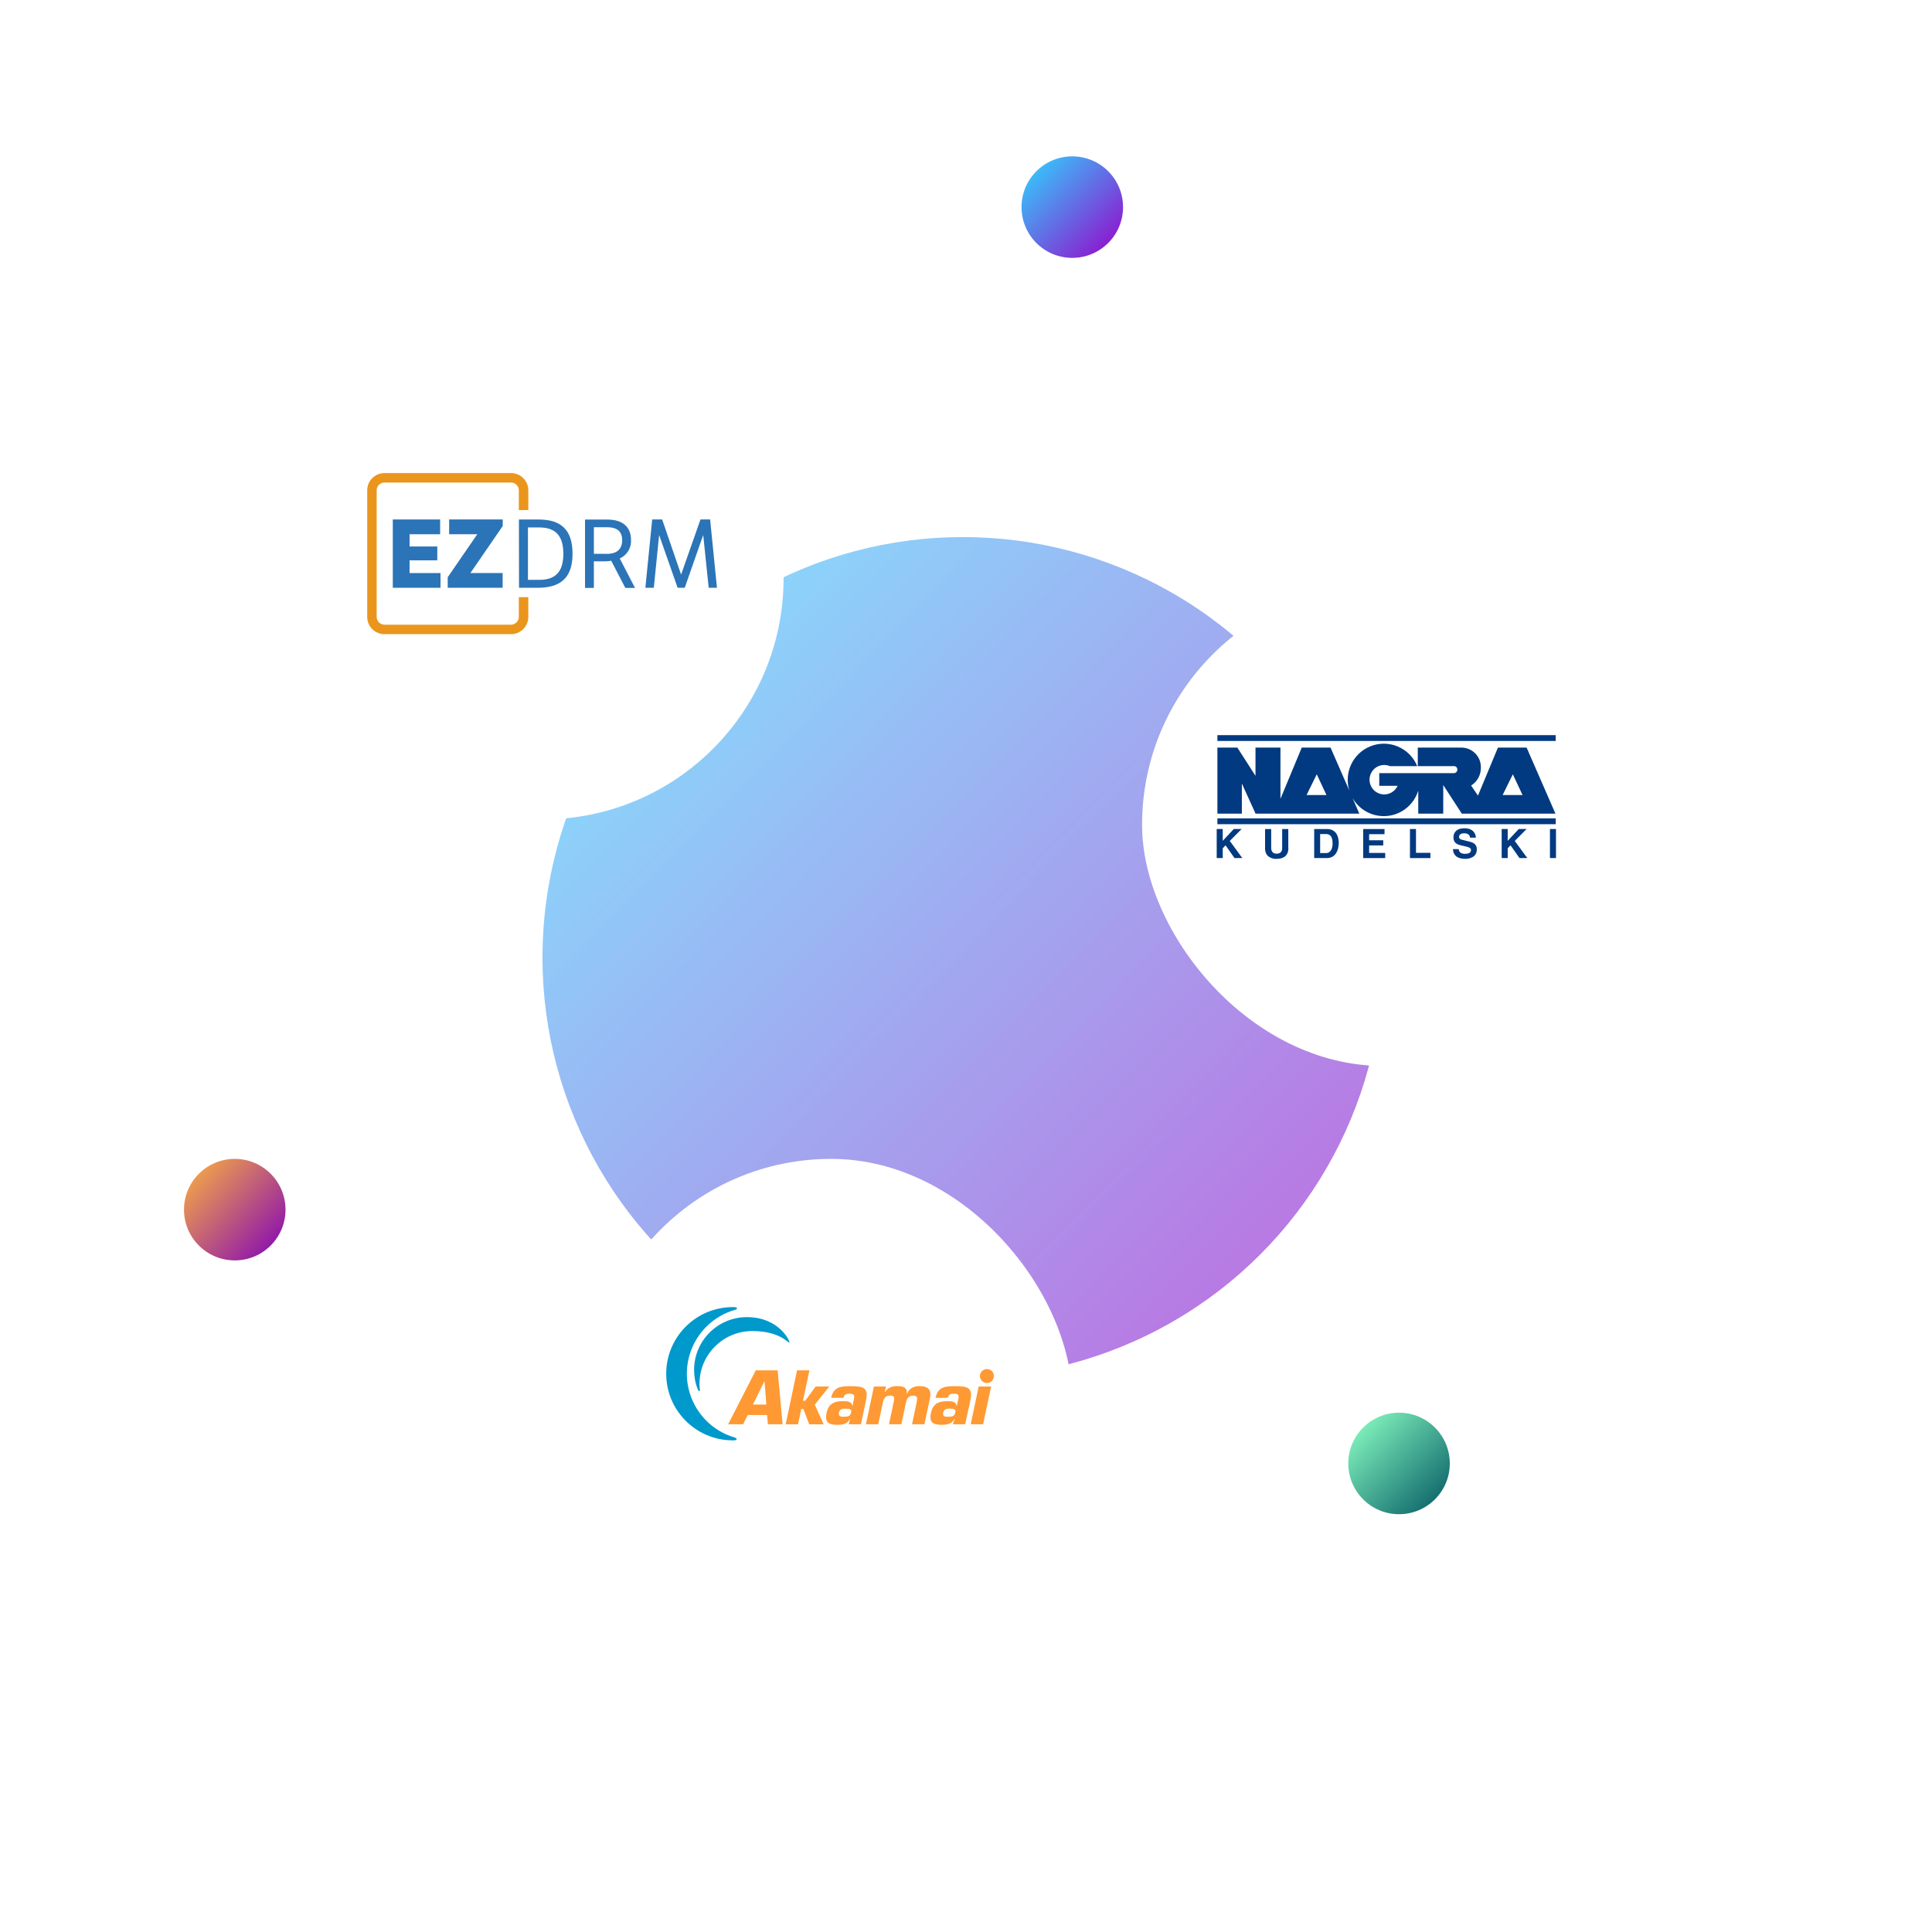 <?xml version="1.0" encoding="UTF-8"?> <svg xmlns="http://www.w3.org/2000/svg" width="609" height="608" viewBox="0 0 609 608" fill="none"><g opacity="0.6" filter="url(#filter0_f_620_1616)"><circle cx="303.5" cy="301.782" r="132.5" fill="url(#paint0_linear_620_1616)"></circle></g><g filter="url(#filter1_d_620_1616)"><rect x="186" y="357.282" width="152" height="152" rx="76" fill="white"></rect></g><path d="M231.512 453.076C220.416 449.79 214.09 438.136 217.376 427.046C219.417 420.15 224.852 414.785 231.775 412.835C232.677 412.567 232.441 412.003 231.345 412.003C219.745 411.815 210.191 421.068 210.003 432.663C209.815 444.263 219.068 453.817 230.668 454C230.894 454 231.114 454 231.34 454C232.414 454 232.505 453.366 231.506 453.071" fill="#0099CC"></path><path d="M220.593 437.894C220.529 437.33 220.491 436.766 220.491 436.197C220.491 427.003 227.946 419.548 237.14 419.548H237.172C245.888 419.548 248.488 423.447 248.821 423.179C249.154 422.91 245.657 415.161 235.437 415.161C226.243 415.161 218.789 422.615 218.789 431.809V431.836C218.789 433.898 219.17 435.945 219.922 437.862C220.223 438.662 220.685 438.662 220.62 437.894" fill="#0099CC"></path><path d="M313.288 433.737C313.288 434.951 312.305 435.934 311.091 435.934C309.878 435.934 308.895 434.951 308.895 433.737C308.895 432.523 309.878 431.541 311.091 431.541C312.278 431.514 313.261 432.454 313.288 433.64C313.288 433.673 313.288 433.705 313.288 433.737" fill="#FF9933"></path><path d="M241.796 446.02L242.059 448.946H246.689L245.126 431.938H238.235L229.514 448.946H234.24L235.706 446.02H241.796V446.02ZM241.565 442.722H237.333L240.964 435.364H240.996L241.565 442.722V442.722Z" fill="#FF9933"></path><path d="M253.112 441.524H253.81L257.107 437.029H261.404L256.839 442.76L259.637 448.952H255.077L253.246 444.118H252.58L251.549 448.952H247.655L251.248 431.943H255.142L253.112 441.524V441.524Z" fill="#FF9933"></path><path d="M267.488 448.946H271.387L272.95 441.524C273.815 437.432 272.252 436.933 268.256 436.933C265.464 436.933 262.762 436.895 262 440.59H265.893C266.124 439.516 266.79 439.296 267.757 439.296C269.454 439.296 269.368 439.994 269.153 441.089L268.756 442.991H268.589C268.455 441.626 266.726 441.659 265.625 441.659C262.8 441.659 261.135 442.556 260.534 445.418C259.905 448.447 261.334 449.113 264.062 449.113C265.426 449.113 267.284 448.844 267.891 447.217H268.026L267.488 448.946V448.946ZM266.414 444.022C267.682 444.022 268.509 444.118 268.31 445.096C268.047 446.331 267.51 446.562 265.883 446.562C265.281 446.562 264.186 446.562 264.449 445.262C264.685 444.188 265.448 444 266.414 444" fill="#FF9933"></path><path d="M279.277 437.029L278.911 438.694H279.078C279.846 437.298 281.409 436.9 282.741 436.9C284.405 436.9 286.07 437.196 285.834 439.226H286.001C286.57 437.529 288.299 436.9 289.797 436.9C292.558 436.9 293.723 438.028 293.122 440.794L291.392 448.946H287.494L288.944 442.056C289.142 440.826 289.341 439.908 287.843 439.908C286.344 439.908 285.813 440.907 285.549 442.206L284.11 448.946H280.217L281.747 441.723C281.951 440.649 282.016 439.892 280.673 439.892C279.062 439.892 278.573 440.756 278.272 442.19L276.844 448.946H272.95L275.48 437.029H279.277V437.029Z" fill="#FF9933"></path><path d="M300.34 448.946H304.239L305.85 441.524C306.714 437.432 305.152 436.933 301.156 436.933C298.363 436.933 295.662 436.895 294.899 440.59H298.793C299.024 439.516 299.695 439.296 300.657 439.296C302.354 439.296 302.268 439.994 302.058 441.089L301.655 442.991H301.489C301.355 441.626 299.625 441.659 298.53 441.659C295.7 441.659 294.035 442.556 293.433 445.418C292.805 448.447 294.233 449.113 296.962 449.113C298.331 449.113 300.157 448.844 300.791 447.217H300.925L300.34 448.946V448.946ZM299.266 444.022C300.533 444.022 301.36 444.118 301.161 445.096C300.898 446.331 300.367 446.562 298.734 446.562C298.138 446.562 297.037 446.562 297.305 445.262C297.536 444.188 298.304 444 299.266 444" fill="#FF9933"></path><path d="M309.888 448.946H305.995L308.492 437.029H312.418L309.888 448.946Z" fill="#FF9933"></path><circle cx="304.5" cy="303.782" r="241" transform="rotate(-17.35 304.5 303.782)" stroke="url(#paint1_linear_620_1616)" stroke-opacity="0.1" stroke-width="3"></circle><circle cx="304.5" cy="303.782" r="164.857" transform="rotate(62.798 304.5 303.782)" stroke="url(#paint2_linear_620_1616)" stroke-opacity="0.1" stroke-width="3"></circle><circle cx="74" cy="381.282" r="16" fill="url(#paint3_linear_620_1616)"></circle><circle cx="338" cy="65.282" r="16" fill="url(#paint4_linear_620_1616)"></circle><circle cx="441" cy="461.282" r="16" fill="url(#paint5_linear_620_1616)"></circle><g filter="url(#filter2_d_620_1616)"><rect x="360" y="176" width="152" height="152" rx="76" fill="white"></rect></g><path d="M385.428 270.468H383.526V261.307H385.428V265.032L388.91 261.307H391.377L387.651 265.057L391.596 270.468H389.141L386.314 266.447L385.428 267.374V270.468Z" fill="#013A80"></path><path d="M406.13 267.264C406.13 269.677 404.678 270.713 402.384 270.713C401.311 270.771 400.264 270.378 399.486 269.632C398.991 269.001 398.734 268.216 398.773 267.412V261.313H400.7V267.251C400.7 268.538 401.439 269.085 402.32 269.085C403.605 269.085 404.164 268.442 404.164 267.341V261.313H406.091V267.264" fill="#013A80"></path><path d="M416.134 262.896H417.959C418.775 262.896 420.06 263.114 420.06 265.817C420.06 267.322 419.539 268.892 417.991 268.892H416.134V262.896V262.896ZM414.258 270.468H418.203C421.223 270.468 421.994 267.637 421.994 265.675C421.994 263.944 421.351 261.313 418.28 261.313H414.258V270.468Z" fill="#013A80"></path><path d="M436.425 262.934H431.574V264.858H436.027V266.479H431.574V268.847H436.637V270.468H429.704V261.313H436.425V262.934Z" fill="#013A80"></path><path d="M446.346 268.815H450.888V270.468H444.444V261.307H446.346V268.815Z" fill="#013A80"></path><path d="M459.832 267.65C459.832 268.159 460.096 269.13 461.76 269.13C462.659 269.13 463.687 268.911 463.687 267.946C463.687 267.226 463 267.039 462.023 266.807L461.04 266.582C459.569 266.241 458.149 265.939 458.149 263.887C458.149 262.87 458.695 261.075 461.657 261.075C464.458 261.075 465.204 262.909 465.217 264.028H463.385C463.34 263.623 463.186 262.651 461.516 262.651C460.79 262.651 459.922 262.915 459.922 263.751C459.922 264.466 460.507 264.62 460.892 264.704L463.122 265.257C464.368 265.559 465.519 266.074 465.519 267.715C465.519 270.468 462.717 270.713 461.914 270.713C458.579 270.713 458.007 268.783 458.007 267.65H459.839" fill="#013A80"></path><path d="M475.253 270.468H473.357V261.307H475.253V265.032L478.742 261.307H481.209L477.482 265.057L481.427 270.468H478.973L476.146 266.447L475.253 267.374V270.468Z" fill="#013A80"></path><path d="M490.474 261.307H488.572V270.462H490.474V261.307Z" fill="#013A80"></path><path d="M481.215 235.642H472.175L465.878 250.787L463.726 247.603C465.666 246.393 466.829 244.257 466.797 241.967C466.887 238.57 464.214 235.739 460.815 235.642C460.796 235.642 460.77 235.642 460.751 235.642H446.911V241.484H458.374C458.939 241.497 459.389 241.967 459.382 242.533C459.382 242.559 459.382 242.584 459.382 242.61C459.382 243.208 458.894 243.697 458.297 243.697H434.767V247.686H440.55C439.49 250.015 436.74 251.045 434.414 249.983C432.088 248.922 431.06 246.168 432.12 243.839C433.161 241.555 435.821 240.519 438.128 241.484H446.737C444.347 235.661 437.697 232.876 431.882 235.269C426.427 237.514 423.587 243.562 425.335 249.205L419.411 235.642H410.338L403.624 251.785V235.642H395.753V244.54L390.035 235.642H383.744V256.455H391.455V246.966L395.772 256.455H428.483L426.35 251.566C429.492 257.009 436.444 258.868 441.88 255.722C444.367 254.281 446.217 251.952 447.059 249.198V256.455H454.936V247.448L460.777 256.455H490.301L481.215 235.642V235.642ZM411.855 250.594L415.067 244.064L418.126 250.594H411.855V250.594ZM473.659 250.594L476.872 244.064L479.93 250.594H473.659V250.594Z" fill="#013A80"></path><path d="M490.391 231.718H383.744V233.551H490.391V231.718Z" fill="#013A80"></path><path d="M490.391 257.955H383.744V259.788H490.391V257.955Z" fill="#013A80"></path><g filter="url(#filter3_d_620_1616)"><rect x="95" y="98.282" width="152" height="152" rx="76" fill="white"></rect></g><path d="M163.544 194.447C163.544 195.801 162.443 196.902 161.089 196.902H121.183C119.83 196.902 118.734 195.801 118.734 194.447V154.553C118.734 153.199 119.83 152.104 121.183 152.098H161.089C162.443 152.098 163.538 153.199 163.544 154.553V160.78H166.538V154.553C166.532 151.547 164.095 149.116 161.089 149.11H121.183C118.183 149.116 115.752 151.553 115.752 154.553V194.447C115.746 197.447 118.171 199.884 121.171 199.89H161.089C164.095 199.89 166.526 197.453 166.532 194.447V188.22H163.538V194.447H163.544Z" fill="#EA961C"></path><path d="M138.738 168.396V163.737H123.817V185.269H138.858V180.628H129.104V176.623H137.84V172.258H129.104V168.396H138.738Z" fill="#2B74B7"></path><path d="M158.467 163.737H141.576V168.396H150.45L141.127 181.945V185.269H158.443V180.628H148.27L158.467 165.803V163.737Z" fill="#2B74B7"></path><path d="M163.604 185.269H169.466C176.729 185.269 180.471 182.125 180.471 174.533C180.471 166.941 176.765 163.755 169.855 163.755H163.574L163.604 185.269ZM166.418 166.252H170.011C175.364 166.252 177.579 169.18 177.579 174.533C177.579 179.886 175.4 182.772 170.011 182.772H166.418V166.252Z" fill="#2B74B7"></path><path d="M195.356 176.024C197.643 175.012 199.056 172.689 198.913 170.198C198.913 166.312 196.518 163.767 191.44 163.767H184.411V185.322H187.195V176.94H190.458C191.201 176.946 191.937 176.886 192.668 176.754L197.11 185.31H200.164L195.356 176.024V176.024ZM191.123 174.563H187.207V166.18H191.326C194.619 166.18 196.116 167.557 196.116 170.252C196.116 173.084 194.512 174.587 191.213 174.587L191.123 174.563V174.563Z" fill="#2B74B7"></path><path d="M223.844 163.737H220.803L214.696 181.113L208.726 163.737H205.583L203.433 185.269H206.092L207.768 168.641L213.6 185.269H215.839L221.665 168.641L223.395 185.269H226L223.844 163.737Z" fill="#2B74B7"></path><defs><filter id="filter0_f_620_1616" x="47" y="45.282" width="513" height="513" filterUnits="userSpaceOnUse" color-interpolation-filters="sRGB"><feFlood flood-opacity="0" result="BackgroundImageFix"></feFlood><feBlend mode="normal" in="SourceGraphic" in2="BackgroundImageFix" result="shape"></feBlend><feGaussianBlur stdDeviation="62" result="effect1_foregroundBlur_620_1616"></feGaussianBlur></filter><filter id="filter1_d_620_1616" x="164" y="343.282" width="196" height="196" filterUnits="userSpaceOnUse" color-interpolation-filters="sRGB"><feFlood flood-opacity="0" result="BackgroundImageFix"></feFlood><feColorMatrix in="SourceAlpha" type="matrix" values="0 0 0 0 0 0 0 0 0 0 0 0 0 0 0 0 0 0 127 0" result="hardAlpha"></feColorMatrix><feOffset dy="8"></feOffset><feGaussianBlur stdDeviation="11"></feGaussianBlur><feComposite in2="hardAlpha" operator="out"></feComposite><feColorMatrix type="matrix" values="0 0 0 0 0 0 0 0 0 0 0 0 0 0 0 0 0 0 0.25 0"></feColorMatrix><feBlend mode="normal" in2="BackgroundImageFix" result="effect1_dropShadow_620_1616"></feBlend><feBlend mode="normal" in="SourceGraphic" in2="effect1_dropShadow_620_1616" result="shape"></feBlend></filter><filter id="filter2_d_620_1616" x="338" y="162" width="196" height="196" filterUnits="userSpaceOnUse" color-interpolation-filters="sRGB"><feFlood flood-opacity="0" result="BackgroundImageFix"></feFlood><feColorMatrix in="SourceAlpha" type="matrix" values="0 0 0 0 0 0 0 0 0 0 0 0 0 0 0 0 0 0 127 0" result="hardAlpha"></feColorMatrix><feOffset dy="8"></feOffset><feGaussianBlur stdDeviation="11"></feGaussianBlur><feComposite in2="hardAlpha" operator="out"></feComposite><feColorMatrix type="matrix" values="0 0 0 0 0 0 0 0 0 0 0 0 0 0 0 0 0 0 0.25 0"></feColorMatrix><feBlend mode="normal" in2="BackgroundImageFix" result="effect1_dropShadow_620_1616"></feBlend><feBlend mode="normal" in="SourceGraphic" in2="effect1_dropShadow_620_1616" result="shape"></feBlend></filter><filter id="filter3_d_620_1616" x="73" y="84.282" width="196" height="196" filterUnits="userSpaceOnUse" color-interpolation-filters="sRGB"><feFlood flood-opacity="0" result="BackgroundImageFix"></feFlood><feColorMatrix in="SourceAlpha" type="matrix" values="0 0 0 0 0 0 0 0 0 0 0 0 0 0 0 0 0 0 127 0" result="hardAlpha"></feColorMatrix><feOffset dy="8"></feOffset><feGaussianBlur stdDeviation="11"></feGaussianBlur><feComposite in2="hardAlpha" operator="out"></feComposite><feColorMatrix type="matrix" values="0 0 0 0 0 0 0 0 0 0 0 0 0 0 0 0 0 0 0.25 0"></feColorMatrix><feBlend mode="normal" in2="BackgroundImageFix" result="effect1_dropShadow_620_1616"></feBlend><feBlend mode="normal" in="SourceGraphic" in2="effect1_dropShadow_620_1616" result="shape"></feBlend></filter><linearGradient id="paint0_linear_620_1616" x1="193.652" y1="197.176" x2="436.662" y2="435.452" gradientUnits="userSpaceOnUse"><stop stop-color="#37C5FB"></stop><stop offset="1" stop-color="#9900C9"></stop></linearGradient><linearGradient id="paint1_linear_620_1616" x1="304.5" y1="61.282" x2="304.5" y2="546.282" gradientUnits="userSpaceOnUse"><stop stop-color="white"></stop><stop offset="1" stop-color="white" stop-opacity="0"></stop></linearGradient><linearGradient id="paint2_linear_620_1616" x1="304.5" y1="137.424" x2="304.5" y2="470.139" gradientUnits="userSpaceOnUse"><stop stop-color="white"></stop><stop offset="1" stop-color="white" stop-opacity="0"></stop></linearGradient><linearGradient id="paint3_linear_620_1616" x1="61.43" y1="368.65" x2="91.345" y2="395.964" gradientUnits="userSpaceOnUse"><stop offset="4.47534e-07" stop-color="#F1A24A"></stop><stop offset="1" stop-color="#7F00BA"></stop></linearGradient><linearGradient id="paint4_linear_620_1616" x1="324.735" y1="52.65" x2="354.08" y2="81.423" gradientUnits="userSpaceOnUse"><stop stop-color="#37C5FB"></stop><stop offset="1" stop-color="#9900C9"></stop></linearGradient><linearGradient id="paint5_linear_620_1616" x1="427.668" y1="448.46" x2="457.012" y2="477.423" gradientUnits="userSpaceOnUse"><stop stop-color="#82F5BE"></stop><stop offset="1" stop-color="#005561"></stop></linearGradient></defs></svg> 